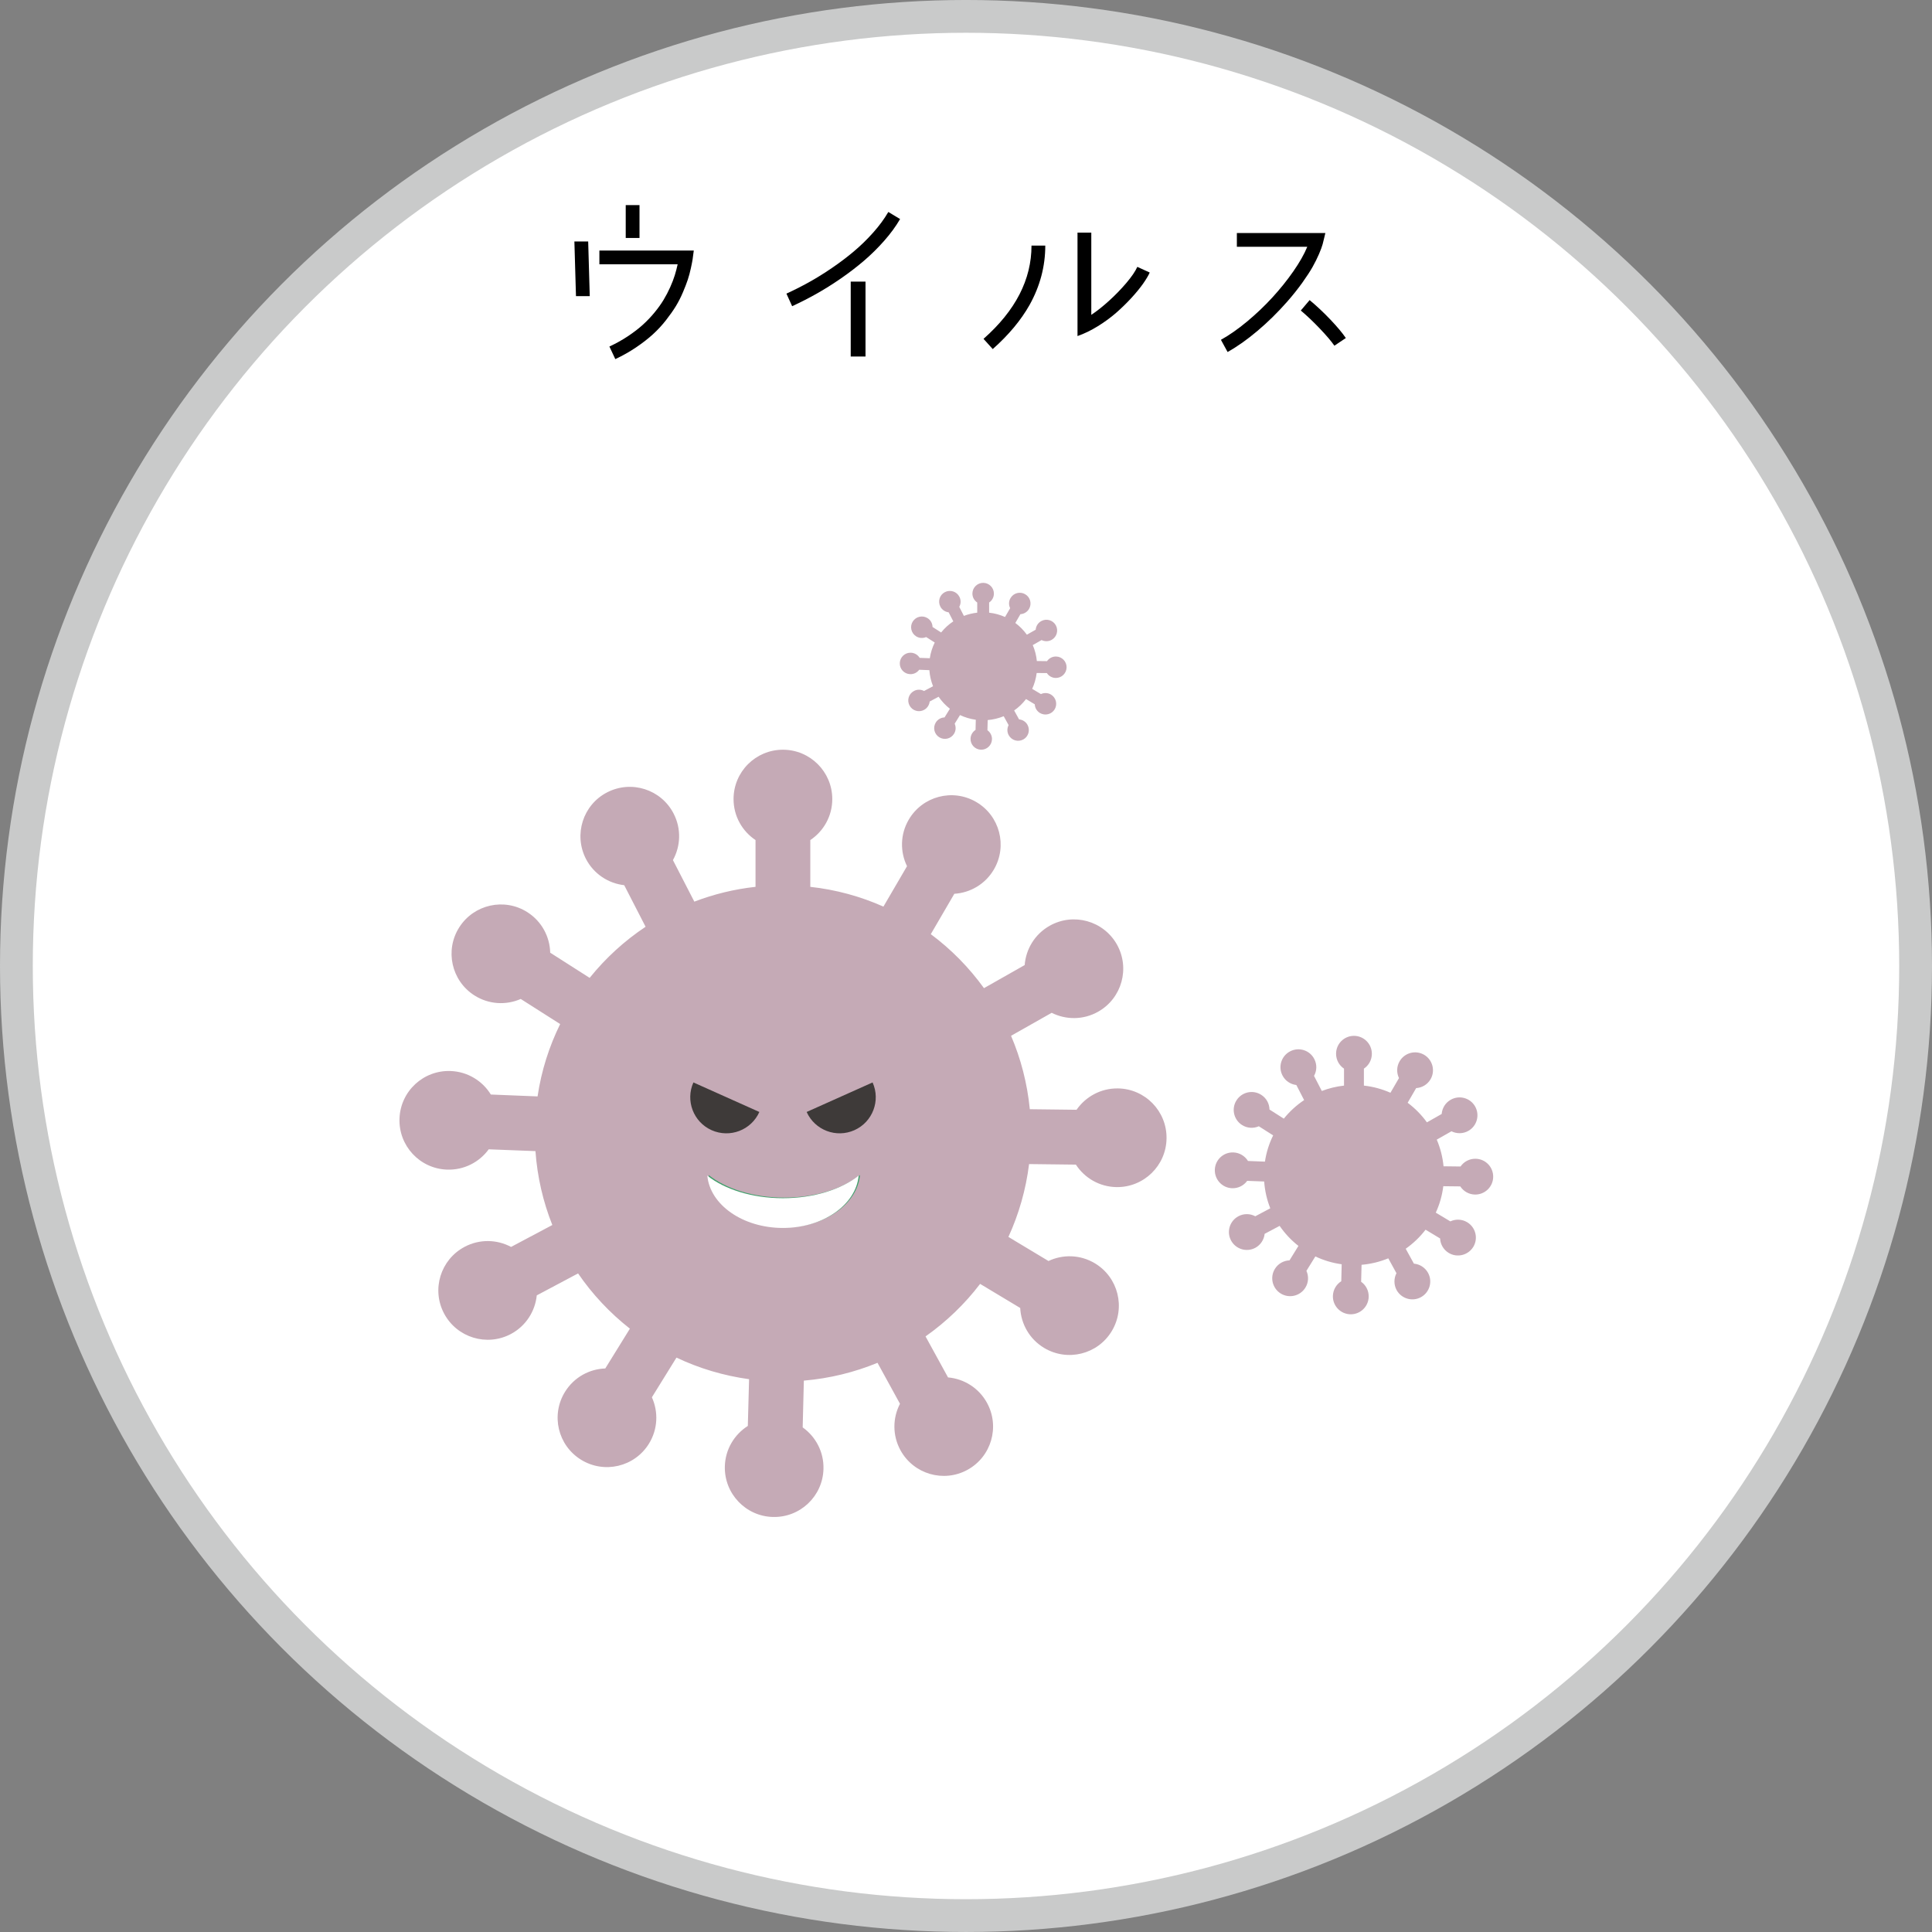 <?xml version="1.0" encoding="utf-8"?>
<!-- Generator: Adobe Illustrator 16.0.0, SVG Export Plug-In . SVG Version: 6.00 Build 0)  -->
<!DOCTYPE svg PUBLIC "-//W3C//DTD SVG 1.1//EN" "http://www.w3.org/Graphics/SVG/1.1/DTD/svg11.dtd">
<svg version="1.1" id="レイヤー_1" xmlns="http://www.w3.org/2000/svg" xmlns:xlink="http://www.w3.org/1999/xlink" x="0px"
	 y="0px" width="158.296px" height="158.295px" viewBox="0 0 158.296 158.295" enable-background="new 0 0 158.296 158.295"
	 xml:space="preserve">
<rect x="0" y="0" width="158.296" height="158.295" fill="#808080" stroke="none"/>
<circle fill="#FFFFFF" stroke="#C9CACA" stroke-width="2.686" cx="79.148" cy="79.147" r="77.805"/>
<g>
	<g>
		<path fill="#C5AAB6" d="M88.152,95.422c0.708,1.093,1.931,1.821,3.33,1.842c2.232,0.029,4.07-1.757,4.097-3.99
			c0.032-2.232-1.756-4.067-3.986-4.096c-1.402-0.019-2.645,0.681-3.387,1.75l-3.829-0.046c-0.208-2.117-0.735-4.139-1.538-6.015
			l3.33-1.884c1.165,0.585,2.591,0.599,3.812-0.094c1.939-1.097,2.625-3.563,1.529-5.51c-1.1-1.942-3.569-2.625-5.512-1.524
			c-1.219,0.689-1.943,1.918-2.041,3.216l-3.336,1.892c-1.221-1.688-2.686-3.183-4.357-4.423l1.928-3.308
			c1.301-0.081,2.54-0.788,3.245-1.998c1.125-1.928,0.475-4.403-1.456-5.527c-1.928-1.125-4.401-0.474-5.526,1.455
			c-0.708,1.21-0.71,2.637-0.139,3.808l-1.933,3.311c-1.868-0.831-3.881-1.387-5.991-1.619v-3.832c1.084-0.723,1.8-1.959,1.8-3.359
			c0-2.234-1.815-4.044-4.045-4.044c-2.235,0-4.044,1.811-4.044,4.044c0,1.4,0.712,2.633,1.8,3.359v3.832
			c-1.749,0.191-3.429,0.606-5.014,1.213l-1.753-3.403c0.632-1.142,0.7-2.565,0.056-3.811c-1.019-1.985-3.456-2.765-5.446-1.741
			c-1.983,1.021-2.758,3.458-1.742,5.444c0.64,1.245,1.847,2.017,3.14,2.163l1.752,3.406c-1.734,1.153-3.279,2.568-4.583,4.188
			l-3.233-2.063c-0.03-1.303-0.688-2.564-1.87-3.319c-1.879-1.199-4.38-0.645-5.58,1.238c-1.2,1.881-0.643,4.381,1.238,5.58
			c1.183,0.754,2.607,0.815,3.798,0.292l3.231,2.056c-0.903,1.835-1.541,3.826-1.852,5.928l-3.827-0.154
			c-0.684-1.109-1.886-1.869-3.287-1.926c-2.232-0.088-4.114,1.648-4.198,3.883c-0.088,2.229,1.649,4.108,3.878,4.195
			c1.403,0.054,2.664-0.609,3.432-1.663l3.829,0.148c0.152,2.125,0.629,4.16,1.382,6.053l-3.38,1.797
			c-1.15-0.615-2.57-0.663-3.81-0.007c-1.974,1.049-2.724,3.498-1.676,5.467c1.05,1.974,3.501,2.72,5.47,1.675
			c1.238-0.66,1.989-1.87,2.122-3.167l3.384-1.798c1.176,1.718,2.61,3.242,4.246,4.527l-2.017,3.26
			c-1.304,0.045-2.558,0.719-3.297,1.912c-1.178,1.898-0.593,4.39,1.311,5.566c1.899,1.174,4.388,0.586,5.562-1.311
			c0.738-1.193,0.78-2.617,0.243-3.804l2.014-3.252c1.847,0.876,3.845,1.479,5.949,1.769l-0.103,3.83
			c-1.098,0.698-1.847,1.91-1.883,3.315c-0.055,2.228,1.707,4.088,3.937,4.144c2.232,0.058,4.089-1.702,4.144-3.935
			c0.04-1.4-0.644-2.653-1.703-3.405l0.096-3.832c2.122-0.18,4.146-0.683,6.035-1.459l1.841,3.356
			c-0.601,1.156-0.632,2.581,0.042,3.81c1.074,1.958,3.532,2.673,5.488,1.602c1.959-1.076,2.672-3.534,1.598-5.491
			c-0.673-1.227-1.891-1.966-3.191-2.081l-1.843-3.359c1.701-1.2,3.212-2.651,4.471-4.304l3.286,1.974
			c0.065,1.303,0.756,2.549,1.957,3.272c1.916,1.149,4.399,0.532,5.547-1.382c1.15-1.915,0.53-4.399-1.382-5.548
			c-1.204-0.723-2.626-0.747-3.806-0.191l-3.283-1.972c0.85-1.855,1.432-3.863,1.693-5.97L88.152,95.422z"/>
	</g>
	<g>
		<path fill="#3E3A39" d="M62.217,91.108c-0.67,1.492-2.417,2.158-3.914,1.491c-1.491-0.668-2.157-2.422-1.489-3.911L62.217,91.108z
			"/>
		<path fill="#3E3A39" d="M66.092,91.108c0.672,1.492,2.421,2.158,3.914,1.491c1.491-0.668,2.159-2.422,1.488-3.911L66.092,91.108z"
			/>
	</g>
	<g>
		<path fill="#409F6B" d="M64.262,98.125c-2.542,0-4.784-0.726-6.201-1.85c0.222,2.395,2.909,4.288,6.201,4.288
			c3.294,0,5.979-1.893,6.2-4.288C69.049,97.399,66.802,98.125,64.262,98.125z"/>
	</g>
	<g>
		<path fill="#FFFFFF" d="M64.153,98.173c-2.538,0-4.786-0.728-6.2-1.848c0.221,2.393,2.91,4.286,6.2,4.286
			c3.293,0,5.979-1.893,6.202-4.286C68.941,97.445,66.69,98.173,64.153,98.173z"/>
	</g>
	<g>
		<path fill="#C5AAB6" d="M85.775,55.148c0.152,0.237,0.42,0.395,0.724,0.4c0.486,0.006,0.884-0.383,0.891-0.868
			c0.007-0.486-0.383-0.884-0.867-0.89c-0.305-0.004-0.575,0.148-0.738,0.38l-0.832-0.01c-0.044-0.46-0.161-0.9-0.335-1.306
			l0.723-0.412c0.255,0.127,0.564,0.13,0.829-0.019c0.423-0.24,0.571-0.775,0.333-1.199c-0.239-0.422-0.774-0.57-1.197-0.333
			c-0.267,0.152-0.426,0.418-0.447,0.701l-0.723,0.411c-0.266-0.366-0.584-0.691-0.946-0.961l0.416-0.72
			c0.284-0.017,0.554-0.17,0.709-0.434c0.243-0.419,0.104-0.958-0.319-1.201c-0.42-0.246-0.955-0.103-1.2,0.315
			c-0.156,0.264-0.156,0.573-0.03,0.829l-0.419,0.72c-0.41-0.18-0.843-0.302-1.304-0.352v-0.833
			c0.236-0.158,0.391-0.426,0.391-0.731c0-0.485-0.394-0.88-0.878-0.88c-0.486,0-0.883,0.395-0.883,0.88
			c0,0.305,0.159,0.573,0.395,0.731v0.833c-0.38,0.041-0.748,0.13-1.093,0.263l-0.379-0.74c0.136-0.249,0.152-0.558,0.01-0.829
			c-0.22-0.431-0.75-0.6-1.185-0.379c-0.432,0.223-0.598,0.751-0.376,1.186c0.139,0.27,0.402,0.437,0.682,0.469l0.38,0.741
			c-0.377,0.251-0.713,0.557-0.997,0.91l-0.703-0.448c-0.006-0.284-0.146-0.56-0.405-0.722c-0.409-0.261-0.953-0.141-1.215,0.27
			c-0.26,0.408-0.139,0.953,0.27,1.213c0.257,0.165,0.566,0.176,0.826,0.063l0.703,0.447c-0.197,0.399-0.334,0.832-0.404,1.288
			l-0.831-0.031c-0.15-0.242-0.409-0.407-0.716-0.421c-0.485-0.018-0.895,0.359-0.911,0.844c-0.02,0.487,0.357,0.895,0.843,0.913
			c0.304,0.012,0.581-0.131,0.745-0.36l0.835,0.032c0.031,0.462,0.138,0.904,0.3,1.316l-0.736,0.391
			c-0.249-0.134-0.56-0.145-0.826-0.001c-0.43,0.229-0.593,0.759-0.365,1.188c0.228,0.43,0.76,0.593,1.188,0.364
			c0.268-0.142,0.433-0.405,0.464-0.688l0.731-0.391c0.257,0.375,0.569,0.707,0.925,0.985l-0.439,0.709
			c-0.282,0.01-0.557,0.157-0.716,0.416c-0.257,0.414-0.128,0.955,0.285,1.21c0.413,0.255,0.956,0.128,1.209-0.285
			c0.162-0.259,0.167-0.568,0.054-0.828l0.438-0.706c0.399,0.19,0.837,0.321,1.292,0.384l-0.02,0.832
			c-0.239,0.153-0.402,0.417-0.411,0.721c-0.012,0.486,0.372,0.889,0.856,0.901c0.484,0.013,0.888-0.37,0.901-0.856
			c0.008-0.303-0.142-0.576-0.372-0.738l0.021-0.834c0.462-0.039,0.903-0.15,1.312-0.316l0.402,0.73
			c-0.131,0.251-0.138,0.561,0.01,0.827c0.232,0.425,0.766,0.581,1.194,0.348c0.425-0.234,0.577-0.768,0.346-1.193
			c-0.146-0.267-0.413-0.428-0.694-0.453l-0.401-0.73c0.371-0.26,0.7-0.576,0.973-0.935l0.715,0.43
			c0.012,0.282,0.161,0.553,0.422,0.711c0.419,0.25,0.958,0.115,1.209-0.3c0.248-0.417,0.113-0.957-0.299-1.207
			c-0.263-0.157-0.571-0.162-0.828-0.042l-0.716-0.428c0.186-0.404,0.311-0.841,0.369-1.299L85.775,55.148z"/>
	</g>
	<g>
		<path fill="#C5AAB6" d="M119.646,97.206c0.258,0.395,0.701,0.662,1.21,0.668c0.811,0.01,1.477-0.639,1.486-1.447
			c0.012-0.812-0.637-1.477-1.447-1.486c-0.51-0.007-0.959,0.245-1.228,0.634l-1.393-0.017c-0.073-0.77-0.265-1.502-0.556-2.184
			l1.205-0.684c0.426,0.212,0.942,0.217,1.384-0.033c0.705-0.398,0.954-1.294,0.556-2c-0.397-0.704-1.295-0.952-1.999-0.552
			c-0.441,0.249-0.705,0.696-0.742,1.167l-1.209,0.686c-0.443-0.613-0.976-1.155-1.579-1.605l0.697-1.201
			c0.473-0.029,0.921-0.286,1.179-0.724c0.406-0.7,0.17-1.599-0.528-2.006c-0.701-0.407-1.597-0.17-2.006,0.53
			c-0.257,0.438-0.257,0.956-0.052,1.379l-0.7,1.203c-0.679-0.302-1.409-0.503-2.175-0.587v-1.39
			c0.396-0.263,0.652-0.712,0.652-1.219c0-0.811-0.658-1.468-1.466-1.468c-0.811,0-1.466,0.657-1.466,1.468
			c0,0.507,0.257,0.956,0.651,1.219v1.39c-0.634,0.07-1.244,0.22-1.819,0.44l-0.638-1.236c0.231-0.412,0.258-0.929,0.021-1.382
			c-0.368-0.721-1.251-1.003-1.975-0.632c-0.722,0.371-1.003,1.255-0.633,1.977c0.234,0.452,0.666,0.73,1.138,0.784l0.637,1.236
			c-0.628,0.419-1.19,0.933-1.664,1.521l-1.173-0.748c-0.009-0.473-0.248-0.933-0.679-1.205c-0.68-0.435-1.588-0.235-2.022,0.449
			c-0.438,0.682-0.233,1.589,0.448,2.024c0.428,0.273,0.946,0.295,1.38,0.104l1.173,0.747c-0.33,0.667-0.56,1.389-0.673,2.151
			l-1.389-0.055c-0.249-0.403-0.686-0.679-1.194-0.699c-0.812-0.032-1.493,0.598-1.523,1.409c-0.028,0.809,0.598,1.49,1.406,1.523
			c0.513,0.019,0.967-0.222,1.245-0.604l1.392,0.053c0.055,0.772,0.228,1.509,0.5,2.196l-1.228,0.653
			c-0.415-0.223-0.934-0.241-1.38-0.004c-0.718,0.383-0.989,1.27-0.609,1.985c0.384,0.715,1.268,0.986,1.986,0.607
			c0.446-0.24,0.719-0.678,0.77-1.149l1.227-0.652c0.429,0.623,0.948,1.177,1.541,1.642l-0.732,1.184
			c-0.473,0.018-0.928,0.262-1.194,0.693c-0.429,0.69-0.214,1.594,0.473,2.021c0.692,0.426,1.596,0.212,2.02-0.476
			c0.271-0.432,0.282-0.95,0.087-1.379l0.733-1.182c0.671,0.32,1.395,0.538,2.156,0.642l-0.033,1.39
			c-0.402,0.253-0.672,0.694-0.687,1.205c-0.021,0.808,0.619,1.483,1.428,1.504c0.811,0.019,1.483-0.62,1.505-1.43
			c0.014-0.507-0.231-0.962-0.619-1.235l0.035-1.39c0.769-0.065,1.506-0.249,2.19-0.53l0.669,1.218
			c-0.215,0.419-0.228,0.937,0.013,1.383c0.394,0.709,1.285,0.969,1.993,0.582c0.711-0.391,0.972-1.283,0.582-1.993
			c-0.246-0.444-0.688-0.713-1.158-0.755l-0.672-1.22c0.617-0.436,1.167-0.961,1.627-1.561l1.19,0.717
			c0.023,0.473,0.275,0.925,0.708,1.187c0.695,0.417,1.596,0.19,2.016-0.502c0.416-0.694,0.19-1.596-0.503-2.013
			c-0.438-0.263-0.952-0.272-1.381-0.07l-1.193-0.716c0.312-0.673,0.521-1.401,0.616-2.166L119.646,97.206z"/>
	</g>
</g>
<g>
	<path d="M47.192,24.265l-0.13-4.481h1.13l0.129,4.481H47.192z M50.415,29.423l-0.484-1.031c0.538-0.249,1.041-0.529,1.509-0.84
		s0.877-0.624,1.226-0.94c0.349-0.316,0.67-0.653,0.964-1.011c0.294-0.357,0.541-0.703,0.742-1.037
		c0.201-0.333,0.38-0.677,0.539-1.032c0.159-0.356,0.285-0.682,0.376-0.978c0.092-0.296,0.17-0.597,0.236-0.901h-6.413v-1.125h7.735
		c-0.005,0.016-0.016,0.089-0.031,0.22c-0.024,0.194-0.046,0.363-0.067,0.505c-0.021,0.144-0.068,0.384-0.142,0.723
		c-0.073,0.338-0.156,0.647-0.248,0.926c-0.091,0.28-0.225,0.625-0.399,1.037c-0.174,0.412-0.368,0.792-0.58,1.141
		c-0.213,0.349-0.482,0.732-0.809,1.151c-0.327,0.418-0.684,0.804-1.07,1.156c-0.387,0.354-0.844,0.709-1.373,1.068
		C51.595,28.814,51.026,29.137,50.415,29.423z M51.268,19.497v-2.691h1.129v2.691H51.268z"/>
	<path d="M64.903,25.088l-0.468-1.031c0.605-0.275,1.214-0.582,1.825-0.921c0.611-0.338,1.239-0.727,1.885-1.167
		c0.645-0.439,1.249-0.895,1.81-1.367c0.562-0.472,1.091-0.988,1.59-1.548c0.498-0.56,0.911-1.122,1.239-1.686l0.964,0.579
		c-0.344,0.593-0.776,1.184-1.295,1.774c-0.52,0.59-1.073,1.137-1.662,1.641c-0.589,0.504-1.222,0.99-1.901,1.458
		c-0.678,0.468-1.346,0.887-2.004,1.257C66.228,24.446,65.567,24.783,64.903,25.088z M69.703,29.21v-6.137h1.212v6.137H69.703z"/>
	<path d="M81.339,28.601l-0.755-0.838c2.62-2.313,3.931-4.86,3.931-7.641h1.129c0,1.703-0.43,3.325-1.29,4.867
		C83.647,26.24,82.643,27.444,81.339,28.601z M88.284,27.535V19.06h1.13v6.736c0.442-0.292,0.922-0.67,1.438-1.137
		c0.518-0.467,0.993-0.958,1.431-1.472c0.436-0.514,0.737-0.955,0.902-1.322l1.016,0.464c-0.112,0.251-0.291,0.552-0.535,0.901
		c-0.244,0.349-0.559,0.733-0.941,1.154c-0.387,0.422-0.801,0.828-1.246,1.22c-0.446,0.392-0.951,0.764-1.515,1.114
		C89.4,27.069,88.84,27.34,88.284,27.535z"/>
	<path d="M100.581,28.841l-0.546-0.999c0.682-0.378,1.395-0.877,2.143-1.498c0.744-0.62,1.436-1.276,2.07-1.969
		c0.635-0.693,1.208-1.406,1.72-2.141c0.511-0.734,0.892-1.406,1.142-2.014h-5.769v-1.129h7.251
		c-0.011,0.032-0.038,0.145-0.08,0.338c-0.045,0.194-0.092,0.387-0.143,0.579c-0.051,0.191-0.151,0.46-0.298,0.806
		c-0.149,0.347-0.324,0.699-0.526,1.057c-0.201,0.358-0.483,0.79-0.843,1.294c-0.362,0.505-0.773,1.022-1.238,1.552
		c-0.774,0.879-1.585,1.677-2.436,2.395C102.179,27.829,101.363,28.405,100.581,28.841z M109.332,28.325
		c-0.252-0.364-0.648-0.831-1.189-1.398c-0.54-0.568-1.062-1.063-1.564-1.485l0.723-0.854c0.567,0.469,1.133,1,1.699,1.594
		c0.563,0.593,0.987,1.098,1.268,1.514L109.332,28.325z"/>
</g>
</svg>
